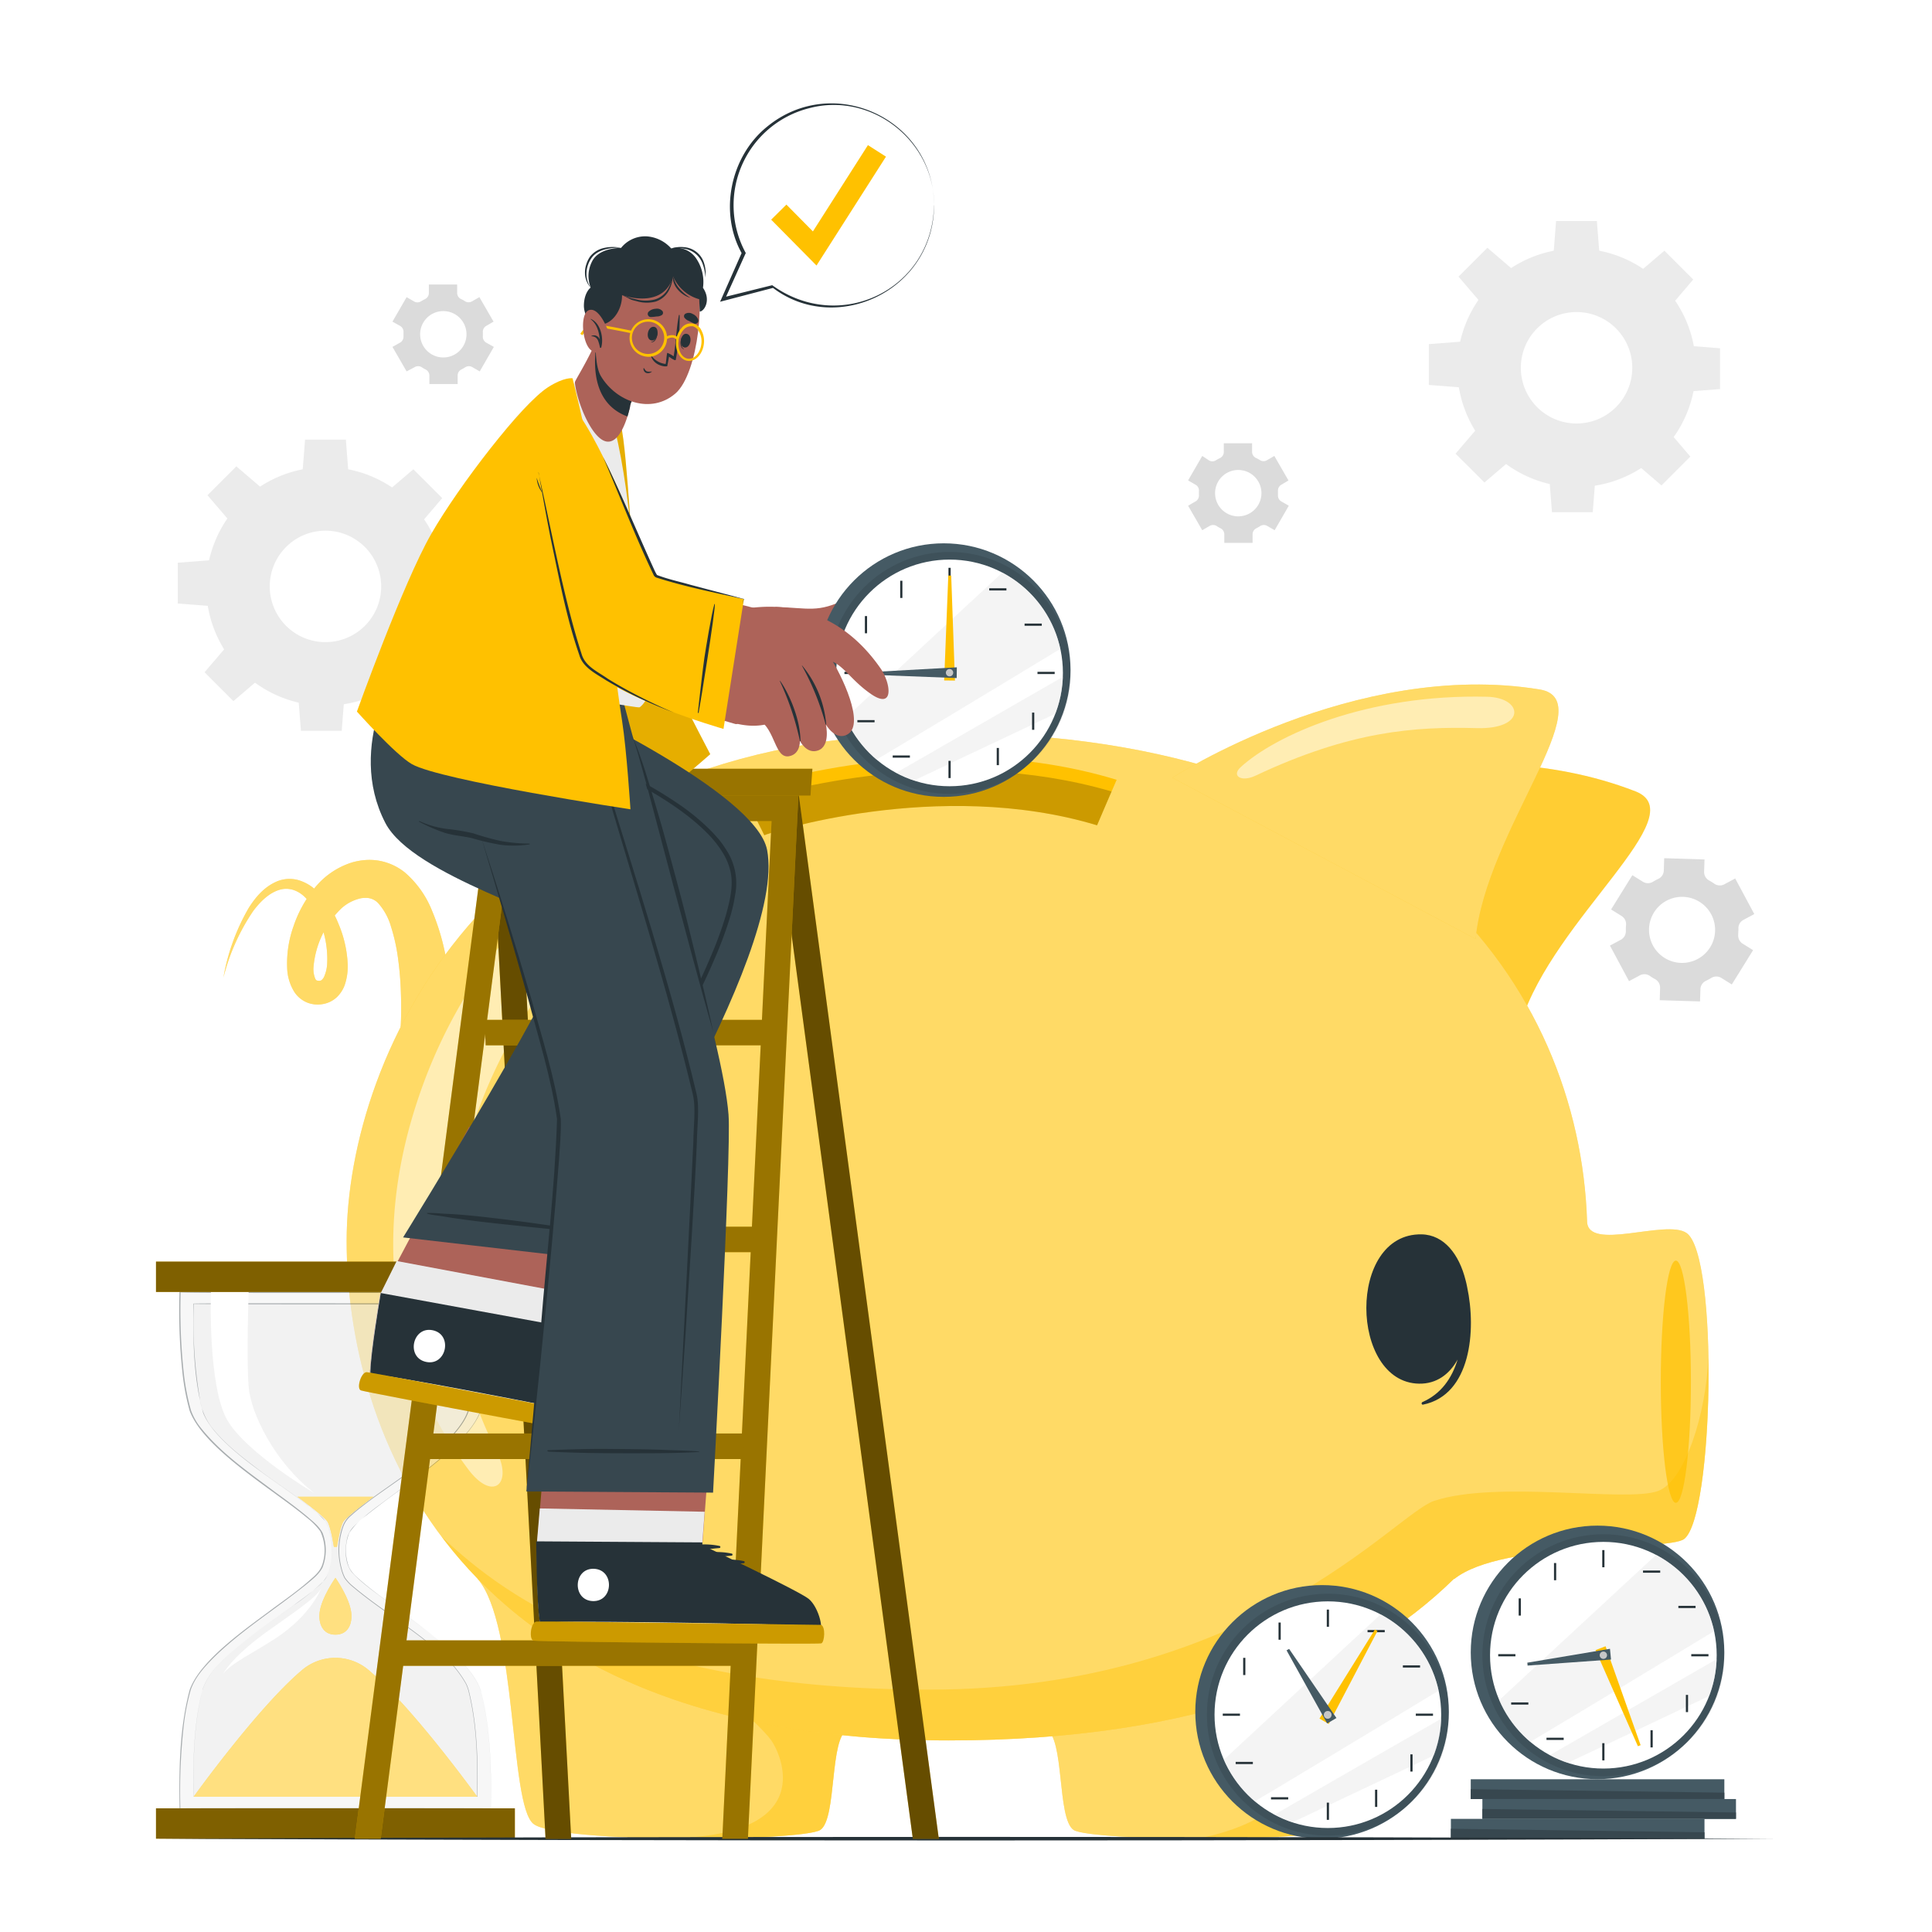 <svg class="animated" id="freepik_stories-save-time" xmlns="http://www.w3.org/2000/svg" viewBox="0 0 500 500" version="1.1" xmlns:xlink="http://www.w3.org/1999/xlink" xmlns:svgjs="http://svgjs.com/svgjs"><style>svg#freepik_stories-save-time:not(.animated) .animable {opacity: 0;}svg#freepik_stories-save-time.animated #freepik--background-complete--inject-2 {animation: 1s 1 forwards cubic-bezier(.36,-0.01,.5,1.38) lightSpeedLeft;animation-delay: 0s;}svg#freepik_stories-save-time.animated #freepik--piggy-bank--inject-2 {animation: 1s 1 forwards cubic-bezier(.36,-0.01,.5,1.38) slideLeft;animation-delay: 0s;}svg#freepik_stories-save-time.animated #freepik--Hourglass--inject-2 {animation: 1s 1 forwards cubic-bezier(.36,-0.01,.5,1.38) lightSpeedLeft;animation-delay: 0s;}svg#freepik_stories-save-time.animated #freepik--Clocks--inject-2 {animation: 1s 1 forwards cubic-bezier(.36,-0.01,.5,1.38) lightSpeedRight;animation-delay: 0s;}svg#freepik_stories-save-time.animated #freepik--Floor--inject-2 {animation: 1s 1 forwards cubic-bezier(.36,-0.01,.5,1.38) fadeIn;animation-delay: 0s;}svg#freepik_stories-save-time.animated #freepik--Character--inject-2 {animation: 1s 1 forwards cubic-bezier(.36,-0.01,.5,1.38) fadeIn;animation-delay: 0s;}svg#freepik_stories-save-time.animated #freepik--speech-bubble--inject-2 {animation: 1s 1 forwards cubic-bezier(.36,-0.01,.5,1.38) zoomIn;animation-delay: 0s;}            @keyframes lightSpeedLeft {              from {                transform: translate3d(-50%, 0, 0) skewX(20deg);                opacity: 0;              }              60% {                transform: skewX(-10deg);                opacity: 1;              }              80% {                transform: skewX(2deg);              }              to {                opacity: 1;                transform: translate3d(0, 0, 0);              }            }                    @keyframes slideLeft {                0% {                    opacity: 0;                    transform: translateX(-30px);                }                100% {                    opacity: 1;                    transform: translateX(0);                }            }                    @keyframes lightSpeedRight {              from {                transform: translate3d(50%, 0, 0) skewX(-20deg);                opacity: 0;              }              60% {                transform: skewX(10deg);                opacity: 1;              }              80% {                transform: skewX(-2deg);              }              to {                opacity: 1;                transform: translate3d(0, 0, 0);              }            }                    @keyframes fadeIn {                0% {                    opacity: 0;                }                100% {                    opacity: 1;                }            }                    @keyframes zoomIn {                0% {                    opacity: 0;                    transform: scale(0.5);                }                100% {                    opacity: 1;                    transform: scale(1);                }            }        </style><g id="freepik--background-complete--inject-2" class="animable" style="transform-origin: 250.01px 158.185px;"><path d="M448.19,254.78l5.51-8.88L451,244.22a2.49,2.49,0,0,1-1.15-2.34c0-.51.06-1,.05-1.56a2.45,2.45,0,0,1,1.29-2.25l2.82-1.51-4.94-9.21-2.82,1.51a2.47,2.47,0,0,1-2.59-.16,14.06,14.06,0,0,0-1.33-.83,2.49,2.49,0,0,1-1.31-2.25l.11-3.19-10.44-.33-.1,3.21a2.48,2.48,0,0,1-1.45,2.16c-.24.11-.46.22-.69.35s-.45.24-.67.38a2.49,2.49,0,0,1-2.59,0l-2.74-1.7-5.5,8.87,2.72,1.69a2.49,2.49,0,0,1,1.15,2.34,13.55,13.55,0,0,0-.05,1.56,2.49,2.49,0,0,1-1.3,2.25l-2.82,1.51,4.94,9.2,2.82-1.51a2.47,2.47,0,0,1,2.59.17,15.19,15.19,0,0,0,1.32.82,2.47,2.47,0,0,1,1.31,2.25l-.09,3.2,10.43.32.1-3.2a2.48,2.48,0,0,1,1.46-2.15l.69-.35.67-.38a2.46,2.46,0,0,1,2.6,0Zm-8.84-6.59a8.55,8.55,0,1,1,3.5-11.58A8.54,8.54,0,0,1,439.35,248.19Z" style="fill: rgb(219, 219, 219); transform-origin: 435.33px 240.635px;" id="elll7pgv87ce9" class="animable"></path><path d="M127.73,83.24l-3.66-6.34L122.13,78a1.73,1.73,0,0,1-1.82-.06c-.31-.2-.62-.38-1-.55a1.73,1.73,0,0,1-1-1.55V73.62h-7.32v2.24a1.75,1.75,0,0,1-1,1.55c-.33.17-.64.35-1,.55a1.73,1.73,0,0,1-1.82.06l-1.94-1.12-3.66,6.34,2,1.12a1.74,1.74,0,0,1,.85,1.61c0,.18,0,.36,0,.54s0,.36,0,.54a1.73,1.73,0,0,1-.85,1.6l-2,1.13,3.66,6.34L107.35,95a1.75,1.75,0,0,1,1.83.06,9.64,9.64,0,0,0,.94.55,1.75,1.75,0,0,1,1,1.54v2.24h7.32V97.15a1.73,1.73,0,0,1,1-1.54c.32-.17.64-.35.94-.55a1.75,1.75,0,0,1,1.83-.06l1.94,1.12,3.66-6.34-2-1.12a1.74,1.74,0,0,1-.85-1.61c0-.18,0-.36,0-.54s0-.36,0-.54a1.74,1.74,0,0,1,.85-1.61Zm-7,3.27a6,6,0,1,1-6-6A6,6,0,0,1,120.73,86.51Z" style="fill: rgb(219, 219, 219); transform-origin: 114.69px 86.505px;" id="el5e90ejvmx4r" class="animable"></path><path d="M333.46,124.35,329.8,118l-1.94,1.12a1.73,1.73,0,0,1-1.82-.06,9,9,0,0,0-1-.55,1.73,1.73,0,0,1-1-1.55v-2.24h-7.32V117a1.75,1.75,0,0,1-1,1.55,9,9,0,0,0-1,.55,1.73,1.73,0,0,1-1.82.06L311.14,118l-3.66,6.33,1.95,1.13a1.71,1.71,0,0,1,.85,1.61c0,.18,0,.36,0,.54s0,.36,0,.54a1.73,1.73,0,0,1-.85,1.6l-1.95,1.13,3.66,6.34,1.94-1.12a1.75,1.75,0,0,1,1.83.06,9.64,9.64,0,0,0,.94.55,1.75,1.75,0,0,1,1,1.54v2.24h7.32v-2.24a1.73,1.73,0,0,1,1-1.54c.32-.17.64-.35.94-.55a1.75,1.75,0,0,1,1.83-.06l1.94,1.12,3.66-6.34-1.95-1.12a1.74,1.74,0,0,1-.85-1.61c0-.18,0-.36,0-.54s0-.36,0-.54a1.73,1.73,0,0,1,.85-1.61Zm-7,3.28a6,6,0,1,1-6-6A6,6,0,0,1,326.46,127.63Z" style="fill: rgb(219, 219, 219); transform-origin: 320.51px 127.605px;" id="elzcxbiwi1bx" class="animable"></path><path d="M84.23,120.89a30.87,30.87,0,1,0,30.87,30.87A30.86,30.86,0,0,0,84.23,120.89Zm0,45.29a14.42,14.42,0,1,1,14.42-14.42A14.41,14.41,0,0,1,84.23,166.18Z" style="fill: rgb(235, 235, 235); transform-origin: 84.23px 151.76px;" id="elsxon9u351dj" class="animable"></path><polygon points="90.16 122.17 78.29 122.17 78.95 113.77 89.51 113.77 90.16 122.17" style="fill: rgb(235, 235, 235); transform-origin: 84.225px 117.97px;" id="el57mpoib4fo5" class="animable"></polygon><polygon points="67.57 126.17 59.17 134.56 53.69 128.16 61.16 120.69 67.57 126.17" style="fill: rgb(235, 235, 235); transform-origin: 60.63px 127.625px;" id="el3nt9nx9btg4" class="animable"></polygon><polygon points="54.42 144.98 54.42 156.85 46.01 156.19 46.01 145.63 54.42 144.98" style="fill: rgb(235, 235, 235); transform-origin: 50.215px 150.915px;" id="el4il3oinfy5t" class="animable"></polygon><polygon points="58.42 167.57 66.81 175.97 60.4 181.45 52.94 173.98 58.42 167.57" style="fill: rgb(235, 235, 235); transform-origin: 59.875px 174.51px;" id="eluu2e6wiuvy9" class="animable"></polygon><polygon points="77.22 180.72 89.09 180.72 88.44 189.13 77.88 189.13 77.22 180.72" style="fill: rgb(235, 235, 235); transform-origin: 83.155px 184.925px;" id="el1obnd4p97xz" class="animable"></polygon><polygon points="99.82 176.72 108.21 168.33 113.69 174.74 106.22 182.2 99.82 176.72" style="fill: rgb(235, 235, 235); transform-origin: 106.755px 175.265px;" id="elj2svdw7js3" class="animable"></polygon><polygon points="112.97 157.92 112.97 146.04 121.37 146.7 121.37 157.26 112.97 157.92" style="fill: rgb(235, 235, 235); transform-origin: 117.17px 151.98px;" id="elhpx597witu5" class="animable"></polygon><polygon points="108.97 135.32 100.57 126.92 106.98 121.45 114.45 128.91 108.97 135.32" style="fill: rgb(235, 235, 235); transform-origin: 107.51px 128.385px;" id="elvchndkhtc9n" class="animable"></polygon><path d="M408,64.32a30.87,30.87,0,1,0,30.88,30.87A30.87,30.87,0,0,0,408,64.32Zm0,45.28a14.42,14.42,0,1,1,14.43-14.41A14.42,14.42,0,0,1,408,109.6Z" style="fill: rgb(235, 235, 235); transform-origin: 408.01px 95.19px;" id="elrd6kjnuaskm" class="animable"></path><polygon points="413.93 65.6 402.06 65.6 402.71 57.2 413.27 57.2 413.93 65.6" style="fill: rgb(235, 235, 235); transform-origin: 407.995px 61.4px;" id="elj4151bxrlta" class="animable"></polygon><polygon points="391.33 69.6 382.94 77.99 377.46 71.59 384.93 64.12 391.33 69.6" style="fill: rgb(235, 235, 235); transform-origin: 384.395px 71.055px;" id="elrp9tn5pikk" class="animable"></polygon><polygon points="378.18 88.41 378.18 100.28 369.78 99.62 369.78 89.06 378.18 88.41" style="fill: rgb(235, 235, 235); transform-origin: 373.98px 94.345px;" id="eldm468smvw6e" class="animable"></polygon><polygon points="382.18 111 390.58 119.4 384.17 124.87 376.7 117.41 382.18 111" style="fill: rgb(235, 235, 235); transform-origin: 383.64px 117.935px;" id="elq438z9scsqc" class="animable"></polygon><polygon points="400.99 124.15 412.86 124.15 412.2 132.56 401.65 132.56 400.99 124.15" style="fill: rgb(235, 235, 235); transform-origin: 406.925px 128.355px;" id="elsze2rtbrkti" class="animable"></polygon><polygon points="423.59 120.15 431.98 111.76 437.46 118.16 429.99 125.63 423.59 120.15" style="fill: rgb(235, 235, 235); transform-origin: 430.525px 118.695px;" id="elmdfzx7ugo8n" class="animable"></polygon><polygon points="436.74 101.34 436.74 89.47 445.14 90.13 445.14 100.69 436.74 101.34" style="fill: rgb(235, 235, 235); transform-origin: 440.94px 95.405px;" id="eln4ecqdfauwh" class="animable"></polygon><polygon points="432.74 78.75 424.34 70.35 430.75 64.88 438.21 72.34 432.74 78.75" style="fill: rgb(235, 235, 235); transform-origin: 431.275px 71.815px;" id="elv0cxzuf8ka" class="animable"></polygon></g><g id="freepik--piggy-bank--inject-2" class="animable" style="transform-origin: 250.001px 326.503px;"><path d="M325.53,207.42s52.5-20.21,97.72-2.62c15.57,6.06-21.15,32.84-29.6,59.72Z" style="fill: rgb(255, 193, 0); transform-origin: 376.292px 231.064px;" id="els4sdcxn691j" class="animable"></path><g id="eljvfivwq48ld"><path d="M325.53,207.42s52.5-20.21,97.72-2.62c15.57,6.06-21.15,32.84-29.6,59.72Z" style="fill: rgb(255, 255, 255); opacity: 0.2; transform-origin: 376.292px 231.064px;" class="animable"></path></g><path d="M117.46,266.13c-.09-3.62-.37-6.83-.77-10.23A98.75,98.75,0,0,0,115,245.82a58.79,58.79,0,0,0-3.21-10.17,25.5,25.5,0,0,0-7.05-9.89,14.82,14.82,0,0,0-6.6-3,14.57,14.57,0,0,0-3.59-.18,16.62,16.62,0,0,0-3.31.58,20.13,20.13,0,0,0-10,6.89,31.47,31.47,0,0,0-5.27,9.65,28.65,28.65,0,0,0-1.65,10.86,12.42,12.42,0,0,0,1.91,6.24,7.24,7.24,0,0,0,3.27,2.66,7.4,7.4,0,0,0,4,.4,7,7,0,0,0,3.68-1.8,8.31,8.31,0,0,0,2-3.05,14.91,14.91,0,0,0,.79-5.75,30.07,30.07,0,0,0-2.34-10.1,24.78,24.78,0,0,0-5.67-8.6,11.54,11.54,0,0,0-4.69-2.77,8.53,8.53,0,0,0-5.52.29c-3.38,1.41-5.61,4.12-7.36,6.86A54.43,54.43,0,0,0,57.82,253a54.21,54.21,0,0,1,7.72-17.25c1.84-2.45,4.16-4.72,6.86-5.49s5.27.4,7.12,2.56a21.19,21.19,0,0,1,4,7.73,25.32,25.32,0,0,1,1.16,8.63,9.57,9.57,0,0,1-.81,3.62,2.5,2.5,0,0,1-.7.89,1.12,1.12,0,0,1-.61.14c-.3,0-.66-.08-.71-.17a1.11,1.11,0,0,1-.29-.44,6.63,6.63,0,0,1-.43-2.91,23.94,23.94,0,0,1,6.52-14.52,11,11,0,0,1,5.8-3.33,8.72,8.72,0,0,1,1.43-.09,4.34,4.34,0,0,1,3,1.37,15.48,15.48,0,0,1,3.29,6,47.52,47.52,0,0,1,1.84,8.28,83.68,83.68,0,0,1,.74,8.89c.11,3,.1,6.13-.06,8.9Z" style="fill: rgb(255, 193, 0); transform-origin: 87.64px 244.335px;" id="el8k2bsv4v2el" class="animable"></path><g id="elg9se0k6ezd6"><path d="M117.46,266.13c-.09-3.62-.37-6.83-.77-10.23A98.75,98.75,0,0,0,115,245.82a58.79,58.79,0,0,0-3.21-10.17,25.5,25.5,0,0,0-7.05-9.89,14.82,14.82,0,0,0-6.6-3,14.57,14.57,0,0,0-3.59-.18,16.62,16.62,0,0,0-3.31.58,20.13,20.13,0,0,0-10,6.89,31.47,31.47,0,0,0-5.27,9.65,28.65,28.65,0,0,0-1.65,10.86,12.42,12.42,0,0,0,1.91,6.24,7.24,7.24,0,0,0,3.27,2.66,7.4,7.4,0,0,0,4,.4,7,7,0,0,0,3.68-1.8,8.31,8.31,0,0,0,2-3.05,14.91,14.91,0,0,0,.79-5.75,30.07,30.07,0,0,0-2.34-10.1,24.78,24.78,0,0,0-5.67-8.6,11.54,11.54,0,0,0-4.69-2.77,8.53,8.53,0,0,0-5.52.29c-3.38,1.41-5.61,4.12-7.36,6.86A54.43,54.43,0,0,0,57.82,253a54.21,54.21,0,0,1,7.72-17.25c1.84-2.45,4.16-4.72,6.86-5.49s5.27.4,7.12,2.56a21.19,21.19,0,0,1,4,7.73,25.32,25.32,0,0,1,1.16,8.63,9.57,9.57,0,0,1-.81,3.62,2.5,2.5,0,0,1-.7.89,1.12,1.12,0,0,1-.61.14c-.3,0-.66-.08-.71-.17a1.11,1.11,0,0,1-.29-.44,6.63,6.63,0,0,1-.43-2.91,23.94,23.94,0,0,1,6.52-14.52,11,11,0,0,1,5.8-3.33,8.72,8.72,0,0,1,1.43-.09,4.34,4.34,0,0,1,3,1.37,15.48,15.48,0,0,1,3.29,6,47.52,47.52,0,0,1,1.84,8.28,83.68,83.68,0,0,1,.74,8.89c.11,3,.1,6.13-.06,8.9Z" style="fill: rgb(255, 255, 255); opacity: 0.4; transform-origin: 87.64px 244.335px;" class="animable"></path></g><path d="M123.61,408.58c10.28,12,8.19,58.28,14.41,63.41s70,4.59,74.31,1.58,2.27-23.89,7.09-26C221.31,446.72,123.61,408.58,123.61,408.58Z" style="fill: rgb(255, 193, 0); transform-origin: 171.529px 442.213px;" id="elcrckv01nxte" class="animable"></path><g id="eldvwll2inicj"><path d="M123.61,408.58c10.28,12,8.19,58.28,14.41,63.41s70,4.59,74.31,1.58,2.27-23.89,7.09-26C221.31,446.72,123.61,408.58,123.61,408.58Z" style="fill: rgb(255, 255, 255); opacity: 0.4; transform-origin: 171.529px 442.213px;" class="animable"></path></g><g id="elpua44p0eyl"><path d="M219.42,447.55c-4.83,2.13-2.79,23-7.09,26-2.33,1.63-22.14,2.54-40.8,2.21,41.45,0,30.27-22.31,28.07-25.36-3.65-5.08-22.1-20.56-22.1-20.56C199.77,438.76,220.3,447.16,219.42,447.55Z" style="fill: rgb(255, 193, 0); opacity: 0.4; transform-origin: 195.489px 452.834px;" class="animable"></path></g><path d="M366.54,408.58c-10.28,12-8.19,58.28-14.41,63.41s-70,4.59-74.31,1.58-2.27-23.89-7.09-26C268.84,446.72,366.54,408.58,366.54,408.58Z" style="fill: rgb(255, 193, 0); transform-origin: 318.621px 442.213px;" id="elkp25bvfi4kp" class="animable"></path><g id="eldvfn3buocxc"><path d="M366.54,408.58c-10.28,12-8.19,58.28-14.41,63.41s-70,4.59-74.31,1.58-2.27-23.89-7.09-26C268.84,446.72,366.54,408.58,366.54,408.58Z" style="fill: rgb(255, 255, 255); opacity: 0.4; transform-origin: 318.621px 442.213px;" class="animable"></path></g><g id="elz9jr56xy7ai"><path d="M366.54,408.58c-10.28,12-8.19,58.28-14.41,63.41-3.37,2.79-23.73,3.91-42.32,3.86,22.74-4.31,28.94-16.3,28.94-25.43s-11-22-29.77-19.09C335.68,420.63,366.54,408.58,366.54,408.58Z" style="fill: rgb(255, 193, 0); opacity: 0.4; transform-origin: 337.76px 442.216px;" class="animable"></path></g><path d="M435.86,398.28c-4.27,3.27-46.94.17-59.57,10.42l.07-.18c-25.19,24.77-66.44,41.9-130.82,41.9-129.18,0-155.83-81.37-155.83-129.26,0-48.52,37.53-131.45,155.83-131.45,116.85,0,163.19,65.92,165.19,126.27,0,8.13,20.47-.58,25.76,3.13C444.82,324.94,443.49,392.44,435.86,398.28Z" style="fill: rgb(255, 193, 0); transform-origin: 265.946px 320.065px;" id="el6r07xuw34i" class="animable"></path><g id="elij20wu433i"><path d="M435.86,398.28c-4.27,3.27-46.94.17-59.57,10.42l.07-.18c-25.19,24.77-66.44,41.9-130.82,41.9-129.18,0-155.83-81.37-155.83-129.26,0-48.52,37.53-131.45,155.83-131.45,116.85,0,163.19,65.92,165.19,126.27,0,8.13,20.47-.58,25.76,3.13C444.82,324.94,443.49,392.44,435.86,398.28Z" style="fill: rgb(255, 255, 255); opacity: 0.4; transform-origin: 265.946px 320.065px;" class="animable"></path></g><g id="elcgohmru62kj"><path d="M435.86,398.28c-4.27,3.27-46.94.17-59.57,10.42l.07-.18c-25.19,24.77-66.44,41.9-130.82,41.9-69.5,0-109.33-23.56-131.28-52.78l0,0c17.44,16.64,50.58,39.63,126.16,39.63,83,0,120.64-45.52,130.71-48.84,16.42-5.42,49.51.42,57.91-2.54,7-2.48,12.53-20.06,13.07-34.59C442.49,371.82,440.19,395,435.86,398.28Z" style="fill: rgb(255, 193, 0); opacity: 0.4; transform-origin: 278.205px 400.86px;" class="animable"></path></g><path d="M303.4,201.28s47.16-30.67,95.05-22.85c16.49,2.7-13.87,36.52-16.56,64.57Z" style="fill: rgb(255, 193, 0); transform-origin: 353.365px 210.077px;" id="elfg3d77s0ogc" class="animable"></path><g id="el79ycieaymb6"><g style="opacity: 0.4; transform-origin: 353.365px 210.077px;" class="animable"><path d="M303.4,201.28s47.16-30.67,95.05-22.85c16.49,2.7-13.87,36.52-16.56,64.57Z" style="fill: rgb(255, 255, 255); transform-origin: 353.365px 210.077px;" id="elvcerxh996oc" class="animable"></path></g></g><path d="M367.23,358.09c4.55.09,7.89-2.44,10-6.24-1.5,4.9-4.29,8.89-9.1,11-.33.15-.27.73.14.67,12.41-2.5,13.83-19.22,11.43-30.42-.12-.62-.25-1.24-.42-1.84-1.64-6.53-5.49-11.7-11.37-11.81C348.6,319.09,349.31,357.77,367.23,358.09Z" style="fill: rgb(38, 50, 56); transform-origin: 367.14px 341.486px;" id="elrdmfjtqmg98" class="animable"></path><g id="el56mo1noflwt"><path d="M437.61,357.59c0,17.31-1.75,31.34-3.9,31.34s-3.9-14-3.9-31.34,1.74-31.35,3.9-31.35S437.61,340.28,437.61,357.59Z" style="fill: rgb(255, 193, 0); opacity: 0.7; transform-origin: 433.71px 357.585px;" class="animable"></path></g><path d="M197.8,216.17c0-.26,44.87-15.06,86.12-2.58q2.49-5.9,5.07-11.78c-46.78-14.26-95.58,2-97,2.84q3,5.74,5.86,11.52c-1-1.92-1.93-3.85-2.91-5.77C195.88,212.32,196.84,214.25,197.8,216.17Z" style="fill: rgb(255, 193, 0); transform-origin: 240.49px 206.073px;" id="elbru13bokqfn" class="animable"></path><g id="el5hmzmqlqzqp"><path d="M287.68,204.83q-1.9,4.38-3.76,8.76c-40.86-12.36-85.27,2-86.11,2.58h0l-.82-1.65-.33-.66-1.29-2.54c-.64-1.27-1.28-2.54-1.94-3.81C202,204.63,245.45,192.48,287.68,204.83Z" style="opacity: 0.2; transform-origin: 240.555px 207.781px;" class="animable"></path></g><g id="elyo93iahtmea"><g style="opacity: 0.5; transform-origin: 131.632px 303.94px;" class="animable"><path d="M128.56,375.71C96,310.72,140.14,256.33,142.11,254a7.85,7.85,0,0,0-11.93-10.2,132.51,132.51,0,0,0-22.28,41.47c-10.92,33.2-7.72,67.09,13.29,95C127.52,388.69,132.75,384.06,128.56,375.71Z" style="fill: rgb(255, 255, 255); transform-origin: 122.823px 312.957px;" id="eldr0kbdv05nq" class="animable"></path><path d="M144.71,229.55a8.53,8.53,0,1,0,10.38-6.13A8.52,8.52,0,0,0,144.71,229.55Z" style="fill: rgb(255, 255, 255); transform-origin: 152.969px 231.681px;" id="elu8fpne3zdv" class="animable"></path></g></g><g id="eln3w5m7s7usj"><path d="M321.08,198.54c8.87-8.14,32.47-19,63.85-18.22,9.34.25,10.12,8.47-2.71,8.12-16-.43-32.69.69-57.35,12.33C321.25,202.47,318.61,200.81,321.08,198.54Z" style="fill: rgb(255, 255, 255); opacity: 0.5; transform-origin: 356.01px 190.874px;" class="animable"></path></g></g><g id="freepik--Hourglass--inject-2" class="animable" style="transform-origin: 86.81px 401.175px;"><g id="elvaog171tdaq"><g style="opacity: 0.4; transform-origin: 86.767px 401.16px;" class="animable"><path d="M124.5,437.76C127.71,449.29,127,468,127,468H46.6s-.7-18.7,2.5-30.23,32.09-26.67,34.23-32.25a12.33,12.33,0,0,0,0-8.67c-2.15-5.58-31-20.72-34.23-32.25s-2.51-30.23-2.51-30.23H127s.7,18.7-2.51,30.23-32.08,26.67-34.23,32.25a12.33,12.33,0,0,0,0,8.67C92.42,411.09,121.31,426.23,124.5,437.76Z" style="fill: rgb(235, 235, 235); transform-origin: 86.794px 401.185px;" id="eldzasi9x1s3v" class="animable"></path><path d="M124.5,437.76C127,447.6,127.19,457.88,127,468c-.06.06-80.42.05-80.52.07-.16-10.27-.05-20.82,2.63-30.8,2.89-7.94,15.19-16.19,22-21.34,2.76-2,5.55-4,8.19-6.23,1.55-1.39,3.43-2.71,4.1-4.76a11.61,11.61,0,0,0-.51-8.65,18.88,18.88,0,0,0-3.59-3.61c-8.34-7-26.57-17.67-30.21-27.56A60.7,60.7,0,0,1,47.19,355a154,154,0,0,1-.74-20.6v-.15c.24.09,80.6-.11,80.66.15.17,9.78,0,19.7-2.27,29.26-1.88,9.31-19.17,20.05-26.71,25.95-1.12.84-2.23,1.69-3.32,2.57a18.54,18.54,0,0,0-4.38,4.46,12.16,12.16,0,0,0-.36,8.2c.57,2.06,2.41,3.4,3.94,4.77,2.14,1.8,4.4,3.46,6.65,5.12,7.11,5.46,21.2,14.59,23.84,23.07Zm0,0c-2.64-8.46-16.77-17.6-23.87-23-3.32-2.54-6.91-4.87-9.68-8-1.63-2.24-1.73-5.48-1.22-8.11a6.59,6.59,0,0,1,1.9-3.69,56.31,56.31,0,0,1,6.44-5.4c4.48-3.36,9.06-6.59,13.43-10.09,2.18-1.75,4.33-3.56,6.33-5.51,2.47-2.44,4.92-5.06,6.27-8.3,1.53-4.65,2-9.59,2.44-14.44.54-5.7.35-11.62.47-16.69.08,0-81.08.24-80.26-.09a153.32,153.32,0,0,0,.77,20.55A61.17,61.17,0,0,0,49.42,365a15.87,15.87,0,0,0,2.48,4.43c5.34,6.73,12.56,11.65,19.38,16.77,2.76,2,5.55,4.05,8.2,6.25,1.45,1.27,3.08,2.49,4,4.26a12.42,12.42,0,0,1,0,8.92c-.88,1.77-2.51,3-4,4.26-8,6.48-16.86,11.91-24.22,19.15-2.37,2.42-4.76,5-5.9,8.29a60.45,60.45,0,0,0-1.9,10.09A151.75,151.75,0,0,0,46.68,468c-.55-.08,80.58-.07,80.31,0,.17-10.1,0-20.39-2.49-30.23Z" style="fill: rgb(38, 50, 56); transform-origin: 86.767px 401.16px;" id="el8xa6j363pi6" class="animable"></path></g></g><g id="elx1zi6gwzc8"><g style="opacity: 0.4; transform-origin: 86.851px 401.14px;" class="animable"><path d="M52.4,437.32c-2.93,10.53-2.29,27.62-2.29,27.62h73.4s.64-17.09-2.29-27.62S90.92,412.94,89,407.84a18.19,18.19,0,0,1,0-13.33c2-5.11,29.34-18.94,32.27-29.48s2.29-27.62,2.29-27.62H50.11s-.65,17.08,2.28,27.62,30.3,24.37,32.27,29.48A20,20,0,0,1,86,401.17a19.68,19.68,0,0,1-1.33,6.67C82.7,412.94,55.32,426.78,52.4,437.32Z" style="fill: rgb(235, 235, 235); transform-origin: 86.834px 401.175px;" id="ellyniz6hflpm" class="animable"></path><path d="M52.4,437.32c-2.27,9-2.43,18.39-2.28,27.62-.1,0,73.62-.1,73.34,0,.14-9,0-18.14-2.13-26.93a10.3,10.3,0,0,0-.81-2.3,27.69,27.69,0,0,0-6.25-7.52c-7.29-6.66-16-11.52-23.49-17.94a10.82,10.82,0,0,1-1.64-1.86,11,11,0,0,1-.85-2.33,18.23,18.23,0,0,1,.35-11,6.77,6.77,0,0,1,2.13-3A47.81,47.81,0,0,1,94.6,389c7.33-5.73,23.87-15.42,26.52-24.05,2.26-9,2.43-18.32,2.29-27.51.71.14-73.76.15-73.24,0a119.26,119.26,0,0,0,1.5,24.25,16,16,0,0,0,2.93,7.45c3.3,4.3,7.65,7.66,11.94,10.92,5.37,4.11,11.19,7.65,16.27,12.12A6.9,6.9,0,0,1,85,395.49a17.05,17.05,0,0,1,.79,8,19.67,19.67,0,0,1-1.18,4.41,4.9,4.9,0,0,1-.85,1.26,54.22,54.22,0,0,1-7.88,6.37c-4.4,3.15-8.87,6.22-13.09,9.62a60.72,60.72,0,0,0-6,5.43,17.71,17.71,0,0,0-4.41,6.73Zm0,0a17.72,17.72,0,0,1,4.4-6.74,60.82,60.82,0,0,1,6-5.44c4.22-3.4,8.68-6.47,13.08-9.62,2.19-1.59,4.4-3.16,6.43-4.95a9.39,9.39,0,0,0,2.28-2.67A17.47,17.47,0,0,0,85,395.51a5.7,5.7,0,0,0-.84-1.82,24.94,24.94,0,0,0-4.5-4.08c-7.58-6-23.71-15.31-27.1-24-2.55-9.14-2.61-18.8-2.5-28.23,0-.18,73.41,0,73.57-.1v.1c.15,9.21,0,18.59-2.26,27.58-2.67,8.71-19.27,18.4-26.64,24.14-1.31,1-2.61,2-3.81,3.11a6.7,6.7,0,0,0-2.09,2.93A18.21,18.21,0,0,0,88.45,406a11.32,11.32,0,0,0,.84,2.28,11.17,11.17,0,0,0,1.61,1.83c7.47,6.42,16.18,11.28,23.46,18a27.64,27.64,0,0,1,6.28,7.56,10.06,10.06,0,0,1,.81,2.33c2.11,8.82,2.27,18,2.11,27,0,0-73.46-.05-73.47-.05-.14-9.23,0-18.63,2.31-27.62Z" style="fill: rgb(38, 50, 56); transform-origin: 86.851px 401.14px;" id="el2ij6tc7xfhb" class="animable"></path></g></g><path d="M54.59,334.36h9.76s-.6,16.76,0,24.57c.51,6.59,6.52,19.38,17,27.48,0,0-17.12-10.06-22.37-18.62S54.59,334.36,54.59,334.36Z" style="fill: rgb(255, 255, 255); transform-origin: 67.944px 360.385px;" id="el7na94z7lxf5" class="animable"></path><path d="M123.51,465H50.11S66.57,442.07,78,432.36a13.31,13.31,0,0,1,17.57,0C107,442.07,123.51,465,123.51,465Z" style="fill: rgb(255, 193, 0); transform-origin: 86.81px 447.024px;" id="elaqgis5sfrp" class="animable"></path><path d="M96.65,387.36s-6.91,5-7.81,6.48-1.63,6.48-1.63,6.48H86.4s-.72-4.95-1.63-6.48-7.8-6.48-7.8-6.48Z" style="fill: rgb(255, 193, 0); transform-origin: 86.81px 393.84px;" id="el5im1znm4w9x" class="animable"></path><path d="M86.81,423.05c-3.39,0-4.44-3-4.09-5.78.47-3.79,4.09-8.94,4.09-8.94s3.62,5.15,4.08,8.94C91.24,420.09,90.19,423.05,86.81,423.05Z" style="fill: rgb(255, 193, 0); transform-origin: 86.805px 415.69px;" id="elarn9v5884aq" class="animable"></path><g id="elzdcbskajipq"><g style="opacity: 0.5; transform-origin: 86.81px 426.18px;" class="animable"><path d="M123.51,465H50.11S66.57,442.07,78,432.36a13.31,13.31,0,0,1,17.57,0C107,442.07,123.51,465,123.51,465Z" style="fill: rgb(255, 255, 255); transform-origin: 86.81px 447.024px;" id="eldo57ck9ku9" class="animable"></path><path d="M96.65,387.36s-6.91,5-7.81,6.48-1.63,6.48-1.63,6.48H86.4s-.72-4.95-1.63-6.48-7.8-6.48-7.8-6.48Z" style="fill: rgb(255, 255, 255); transform-origin: 86.81px 393.84px;" id="el7j0da382r6k" class="animable"></path><path d="M86.81,423.05c-3.39,0-4.44-3-4.09-5.78.47-3.79,4.09-8.94,4.09-8.94s3.62,5.15,4.08,8.94C91.24,420.09,90.19,423.05,86.81,423.05Z" style="fill: rgb(255, 255, 255); transform-origin: 86.805px 415.69px;" id="el9vnha57bpir" class="animable"></path></g></g><path d="M57.75,433.18s2-4.13,11.11-10.74c5.57-4.05,13.07-8.85,14.26-11.41,0,0-2.48,6.83-11.71,12.91C65.89,427.58,59.85,430.4,57.75,433.18Z" style="fill: rgb(255, 255, 255); transform-origin: 70.435px 422.105px;" id="elkm8gpzyzezn" class="animable"></path><rect x="40.37" y="326.5" width="92.88" height="7.86" style="fill: rgb(255, 193, 0); transform-origin: 86.81px 330.43px;" id="el4f26gncnplf" class="animable"></rect><g id="elzmm0puf5pfm"><rect x="40.37" y="326.5" width="92.88" height="7.86" style="opacity: 0.5; transform-origin: 86.81px 330.43px;" class="animable"></rect></g><rect x="40.37" y="467.99" width="92.88" height="7.86" style="fill: rgb(255, 193, 0); transform-origin: 86.81px 471.92px;" id="elfadw0xlv06q" class="animable"></rect><g id="el2p0gwpx3xri"><rect x="40.37" y="467.99" width="92.88" height="7.86" style="opacity: 0.5; transform-origin: 86.81px 471.92px;" class="animable"></rect></g></g><g id="freepik--Clocks--inject-2" class="animable" style="transform-origin: 375.891px 437.239px;"><g id="elndzjbrd24p9"><circle cx="342.15" cy="443.03" r="32.81" style="fill: rgb(69, 90, 100); transform-origin: 342.15px 443.03px; transform: rotate(-67.02deg);" class="animable"></circle></g><g id="elp8vyyb0b1jq"><circle cx="343.65" cy="443.76" r="31.31" style="opacity: 0.1; transform-origin: 343.65px 443.76px;" class="animable"></circle></g><g id="elb4lety1wxio"><circle cx="343.65" cy="443.76" r="29.33" style="fill: rgb(255, 255, 255); transform-origin: 343.65px 443.76px; transform: rotate(-80.15deg);" class="animable"></circle></g><g id="eld1002q5wx7a"><path d="M372.32,437.54C359,445.63,337,458.91,324.74,466.19a29.32,29.32,0,0,1-8-10.78L357.3,417.8A29.35,29.35,0,0,1,372.32,437.54Z" style="fill: rgb(235, 235, 235); opacity: 0.5; transform-origin: 344.53px 441.995px;" class="animable"></path></g><g id="elmyrq1uq2o6f"><path d="M373,444.79a29,29,0,0,1-1.94,9.53l-36.58,17.3a28.69,28.69,0,0,1-4.62-2C340.87,463.25,361.06,451.63,373,444.79Z" style="fill: rgb(235, 235, 235); opacity: 0.5; transform-origin: 351.43px 458.205px;" class="animable"></path></g><rect x="343.37" y="416.56" width="0.57" height="4.45" style="fill: rgb(38, 50, 56); transform-origin: 343.655px 418.785px;" id="eldpsb3siz0z8" class="animable"></rect><g id="elh0y6ig0g3oj"><rect x="330.88" y="419.91" width="0.57" height="4.45" style="fill: rgb(38, 50, 56); transform-origin: 331.165px 422.135px; transform: rotate(-30deg);" class="animable"></rect></g><g id="elar1l7wtxrz"><rect x="321.73" y="429.05" width="0.57" height="4.45" style="fill: rgb(38, 50, 56); transform-origin: 322.015px 431.275px; transform: rotate(-60deg);" class="animable"></rect></g><rect x="316.45" y="443.48" width="4.45" height="0.57" style="fill: rgb(38, 50, 56); transform-origin: 318.675px 443.765px;" id="el0qrxdjyyngs" class="animable"></rect><g id="elkvf8qzswur"><rect x="319.79" y="455.97" width="4.45" height="0.57" style="fill: rgb(38, 50, 56); transform-origin: 322.015px 456.255px; transform: rotate(-30deg);" class="animable"></rect></g><g id="elm159kp8lpuj"><rect x="328.94" y="465.12" width="4.45" height="0.57" style="fill: rgb(38, 50, 56); transform-origin: 331.165px 465.405px; transform: rotate(-60.04deg);" class="animable"></rect></g><rect x="343.37" y="466.52" width="0.57" height="4.45" style="fill: rgb(38, 50, 56); transform-origin: 343.655px 468.745px;" id="elvs0rtwu05hh" class="animable"></rect><g id="elhb9duc7t1ft"><rect x="355.86" y="463.18" width="0.57" height="4.45" style="fill: rgb(38, 50, 56); transform-origin: 356.145px 465.405px; transform: rotate(-30deg);" class="animable"></rect></g><g id="eltfr14koyex7"><rect x="365" y="454.03" width="0.57" height="4.45" style="fill: rgb(38, 50, 56); transform-origin: 365.285px 456.255px; transform: rotate(-60deg);" class="animable"></rect></g><rect x="366.41" y="443.48" width="4.45" height="0.57" style="fill: rgb(38, 50, 56); transform-origin: 368.635px 443.765px;" id="elptv7fp83ym" class="animable"></rect><g id="elcqgwszxkgvm"><rect x="363.06" y="430.99" width="4.45" height="0.57" style="fill: rgb(38, 50, 56); transform-origin: 365.285px 431.275px; transform: rotate(-29.99deg);" class="animable"></rect></g><g id="eloji1hp2oij"><rect x="353.92" y="421.85" width="4.45" height="0.57" style="fill: rgb(38, 50, 56); transform-origin: 356.145px 422.135px; transform: rotate(-60.03deg);" class="animable"></rect></g><polygon points="356.49 422.09 343.88 446.17 341.48 444.76 355.84 421.71 356.49 422.09" style="fill: rgb(255, 193, 0); transform-origin: 348.985px 433.94px;" id="eli67tza18oyi" class="animable"></polygon><polygon points="333.62 426.73 345.87 444.62 343.47 446.03 332.96 427.11 333.62 426.73" style="fill: rgb(69, 90, 100); transform-origin: 339.415px 436.38px;" id="el2okota5e1fj" class="animable"></polygon><path d="M344.6,443.76a1,1,0,1,1-1-.95A.95.95,0,0,1,344.6,443.76Z" style="fill: rgb(199, 199, 199); transform-origin: 343.601px 443.809px;" id="ellh62kjsb9s" class="animable"></path><g id="elttzxkgeezmi"><circle cx="413.44" cy="427.64" r="32.81" style="fill: rgb(69, 90, 100); transform-origin: 413.44px 427.64px; transform: rotate(-77.33deg);" class="animable"></circle></g><g id="el30o649bi4a9"><circle cx="414.95" cy="428.37" r="31.31" style="opacity: 0.1; transform-origin: 414.95px 428.37px;" class="animable"></circle></g><circle cx="414.95" cy="428.37" r="29.33" style="fill: rgb(255, 255, 255); transform-origin: 414.95px 428.37px;" id="elnculdhp0k" class="animable"></circle><g id="el0a1y8hvh09vg"><path d="M443.61,422.14c-13.35,8.1-35.31,21.37-47.58,28.65A29.33,29.33,0,0,1,388,440L428.6,402.4A29.36,29.36,0,0,1,443.61,422.14Z" style="fill: rgb(235, 235, 235); opacity: 0.5; transform-origin: 415.805px 426.595px;" class="animable"></path></g><g id="elg8gwp9t05v"><path d="M444.26,429.39a29,29,0,0,1-1.94,9.53l-36.59,17.31a29.12,29.12,0,0,1-4.62-2C412.17,447.85,432.36,436.24,444.26,429.39Z" style="fill: rgb(235, 235, 235); opacity: 0.5; transform-origin: 422.685px 442.81px;" class="animable"></path></g><rect x="414.66" y="401.16" width="0.57" height="4.45" style="fill: rgb(38, 50, 56); transform-origin: 414.945px 403.385px;" id="elkf8i3d6cxpr" class="animable"></rect><g id="elv10v192vdbi"><rect x="402.17" y="404.51" width="0.57" height="4.45" style="fill: rgb(38, 50, 56); transform-origin: 402.455px 406.735px; transform: rotate(-30deg);" class="animable"></rect></g><g id="elyo2homx6p"><rect x="393.03" y="413.66" width="0.57" height="4.45" style="fill: rgb(38, 50, 56); transform-origin: 393.315px 415.885px; transform: rotate(-60deg);" class="animable"></rect></g><rect x="387.74" y="428.09" width="4.45" height="0.57" style="fill: rgb(38, 50, 56); transform-origin: 389.965px 428.375px;" id="elfj4ejdr55gq" class="animable"></rect><g id="elfjz4borvbwt"><rect x="391.09" y="440.58" width="4.45" height="0.57" style="fill: rgb(38, 50, 56); transform-origin: 393.315px 440.865px; transform: rotate(-30deg);" class="animable"></rect></g><g id="elcflr57z99pp"><rect x="400.23" y="449.72" width="4.45" height="0.57" style="fill: rgb(38, 50, 56); transform-origin: 402.455px 450.005px; transform: rotate(-60.04deg);" class="animable"></rect></g><rect x="414.66" y="451.13" width="0.57" height="4.45" style="fill: rgb(38, 50, 56); transform-origin: 414.945px 453.355px;" id="elbqh911rkiht" class="animable"></rect><g id="el7egxcufxoi"><rect x="427.15" y="447.78" width="0.57" height="4.45" style="fill: rgb(38, 50, 56); transform-origin: 427.435px 450.005px; transform: rotate(-29.887deg);" class="animable"></rect></g><g id="el4ox6z1d7voq"><rect x="436.3" y="438.64" width="0.57" height="4.45" style="fill: rgb(38, 50, 56); transform-origin: 436.585px 440.865px; transform: rotate(-60deg);" class="animable"></rect></g><rect x="437.7" y="428.09" width="4.45" height="0.57" style="fill: rgb(38, 50, 56); transform-origin: 439.925px 428.375px;" id="el7ikex5mbar8" class="animable"></rect><g id="elhjf6ncxzm8"><rect x="434.36" y="415.59" width="4.45" height="0.57" style="fill: rgb(38, 50, 56); transform-origin: 436.585px 415.875px; transform: rotate(-29.887deg);" class="animable"></rect></g><g id="elsmsffpk155"><rect x="425.21" y="406.45" width="4.45" height="0.57" style="fill: rgb(38, 50, 56); transform-origin: 427.435px 406.735px; transform: rotate(-60.02deg);" class="animable"></rect></g><polygon points="423.89 451.92 412.92 427.05 415.52 426.05 424.59 451.65 423.89 451.92" style="fill: rgb(255, 193, 0); transform-origin: 418.755px 438.985px;" id="elgrvlut9ros" class="animable"></polygon><polygon points="395.27 430.3 416.66 426.71 416.93 429.49 395.34 431.05 395.27 430.3" style="fill: rgb(69, 90, 100); transform-origin: 406.1px 428.88px;" id="eli635y3mz55" class="animable"></polygon><path d="M415.9,428.37a.95.95,0,1,1-1.9,0,.95.95,0,1,1,1.9,0Z" style="fill: rgb(199, 199, 199); transform-origin: 414.95px 428.37px;" id="eled49ire5a3c" class="animable"></path><rect x="380.63" y="460.47" width="65.63" height="5.13" style="fill: rgb(69, 90, 100); transform-origin: 413.445px 463.035px;" id="el2xdb834iclx" class="animable"></rect><polygon points="446.26 465.59 380.63 465.59 380.63 463.03 446.26 463.94 446.26 465.59" style="fill: rgb(55, 71, 79); transform-origin: 413.445px 464.31px;" id="elwtjz8f8ij3" class="animable"></polygon><rect x="383.64" y="465.59" width="65.63" height="5.13" style="fill: rgb(69, 90, 100); transform-origin: 416.455px 468.155px;" id="elzcm0tg7d8r" class="animable"></rect><polygon points="449.26 470.72 383.63 470.72 383.63 468.16 449.26 469.07 449.26 470.72" style="fill: rgb(55, 71, 79); transform-origin: 416.445px 469.44px;" id="elrz8g9pykhld" class="animable"></polygon><rect x="375.49" y="470.72" width="65.63" height="5.13" style="fill: rgb(69, 90, 100); transform-origin: 408.305px 473.285px;" id="elmpikwq8ghs" class="animable"></rect><polygon points="441.12 475.85 375.49 475.85 375.49 473.28 441.12 474.2 441.12 475.85" style="fill: rgb(55, 71, 79); transform-origin: 408.305px 474.565px;" id="ellsfimflp3ej" class="animable"></polygon></g><g id="freepik--Floor--inject-2" class="animable" style="transform-origin: 250px 475.848px;"><path d="M40.37,475.85c134.3-.61,285-.62,419.26,0-134.3.61-285,.61-419.26,0Z" style="fill: rgb(38, 50, 56); transform-origin: 250px 475.848px;" id="elwg5hp04m8db" class="animable"></path></g><g id="freepik--Character--inject-2" class="animable" style="transform-origin: 189.538px 268.504px;"><polygon points="242.96 475.85 236.24 475.85 200.73 211.11 133.82 211.11 147.83 475.85 141.19 475.85 126.86 204.98 206.63 204.98 242.96 475.85" style="fill: rgb(255, 193, 0); transform-origin: 184.91px 340.415px;" id="elw212swu6iph" class="animable"></polygon><g id="el0xyamry00h9o"><polygon points="242.96 475.85 236.24 475.85 200.73 211.11 133.82 211.11 147.83 475.85 141.19 475.85 126.86 204.98 206.63 204.98 242.96 475.85" style="opacity: 0.6; transform-origin: 184.91px 340.415px;" class="animable"></polygon></g><polygon points="210.25 198.95 122.9 198.95 122.41 205.9 209.76 205.9 210.25 198.95" style="fill: rgb(255, 193, 0); transform-origin: 166.33px 202.425px;" id="el34nd92x4x3d" class="animable"></polygon><g id="elyf3ztlargrr"><polygon points="210.25 198.95 122.9 198.95 122.41 205.9 209.76 205.9 210.25 198.95" style="opacity: 0.4; transform-origin: 166.33px 202.425px;" class="animable"></polygon></g><polygon points="206.63 205.9 193.56 475.85 186.93 475.85 199.68 212.5 132.75 212.5 98.53 475.85 91.82 475.85 126.9 205.9 206.63 205.9" style="fill: rgb(255, 193, 0); transform-origin: 149.225px 340.875px;" id="eluohbhuci7p" class="animable"></polygon><polygon points="202.95 270.54 125.69 270.54 125.34 263.94 202.61 263.94 202.95 270.54" style="fill: rgb(255, 193, 0); transform-origin: 164.145px 267.24px;" id="el8s3w9zg875" class="animable"></polygon><polygon points="195.08 324.07 117.82 324.07 117.47 317.46 194.74 317.46 195.08 324.07" style="fill: rgb(255, 193, 0); transform-origin: 156.275px 320.765px;" id="eli5d8xbqe5bj" class="animable"></polygon><polygon points="192.65 377.6 109.24 377.6 108.9 370.99 192.3 370.99 192.65 377.6" style="fill: rgb(255, 193, 0); transform-origin: 150.775px 374.295px;" id="elmfpb9nsirtp" class="animable"></polygon><polygon points="191.41 431.12 103.29 431.12 102.95 424.52 191.06 424.52 191.41 431.12" style="fill: rgb(255, 193, 0); transform-origin: 147.18px 427.82px;" id="elc04gpgj3srj" class="animable"></polygon><g id="ely1tu9ucyjl"><g style="opacity: 0.4; transform-origin: 149.225px 340.875px;" class="animable"><polygon points="206.63 205.9 193.56 475.85 186.93 475.85 199.68 212.5 132.75 212.5 98.53 475.85 91.82 475.85 126.9 205.9 206.63 205.9" id="el47ihtfrgb9o" class="animable" style="transform-origin: 149.225px 340.875px;"></polygon><polygon points="202.95 270.54 125.69 270.54 125.34 263.94 202.61 263.94 202.95 270.54" id="eld7phhtkyqrq" class="animable" style="transform-origin: 164.145px 267.24px;"></polygon><polygon points="195.08 324.07 117.82 324.07 117.47 317.46 194.74 317.46 195.08 324.07" id="el8xjsbg0zyqh" class="animable" style="transform-origin: 156.275px 320.765px;"></polygon><polygon points="192.65 377.6 109.24 377.6 108.9 370.99 192.3 370.99 192.65 377.6" id="elb04yhajilw8" class="animable" style="transform-origin: 150.775px 374.295px;"></polygon><polygon points="191.41 431.12 103.29 431.12 102.95 424.52 191.06 424.52 191.41 431.12" id="elunr1x33bqf" class="animable" style="transform-origin: 147.18px 427.82px;"></polygon></g></g><path d="M152.89,99.36s6.16,4.38,7.83,10.88,3,38.88,4.42,45.54,18.67,39.4,18.67,39.4-9.81,8.65-12.59,10.35c-3.87,2.38-17.32,5.43-17.32,5.43s-6.54-47.13-7.09-52S152.89,99.36,152.89,99.36Z" style="fill: rgb(255, 193, 0); transform-origin: 165.294px 155.16px;" id="el0qki5few75l" class="animable"></path><g id="elqc138op04i"><g style="opacity: 0.1; transform-origin: 165.294px 155.16px;" class="animable"><path d="M152.89,99.36s6.16,4.38,7.83,10.88,3,38.88,4.42,45.54,18.67,39.4,18.67,39.4-9.81,8.65-12.59,10.35c-3.87,2.38-17.32,5.43-17.32,5.43s-6.54-47.13-7.09-52S152.89,99.36,152.89,99.36Z" id="elhe72vtn91et" class="animable" style="transform-origin: 165.294px 155.16px;"></path></g></g><path d="M121.38,291.65s-23,43.31-23,43.34C97,343.17,96,350.37,95.81,354.15c0,0,0,0,0,.06a5.77,5.77,0,0,0,.19,2.62.09.09,0,0,0,0,.06c2.16,2.05,67.25,14.69,69.67,14.37s1.69-7.24-.45-9.75S140.36,343,140.36,343L163,299.66Z" style="fill: rgb(173, 99, 89); transform-origin: 131.461px 331.458px;" id="elv7nmwirxj6r" class="animable"></path><path d="M102.66,326.35,98.37,335C97,343.17,96,350.37,95.81,354.15c0,0,0,0,0,.06a11.15,11.15,0,0,0,.19,2.62.09.09,0,0,0,0,.06c2.16,2.05,67.25,14.69,69.67,14.37s1.69-7.24-.45-9.75S140.36,343,140.36,343l4.43-8.75Z" style="fill: rgb(235, 235, 235); transform-origin: 131.491px 348.808px;" id="el02despzqmhr6" class="animable"></path><path d="M145,344.05c-4.17-1.65-9.59-2-13.49.42-.15.1,0,.31.14.29a61.49,61.49,0,0,1,13.22-.16A.29.29,0,0,0,145,344.05Z" style="fill: rgb(38, 50, 56); transform-origin: 138.305px 343.747px;" id="el2fyoc6kxkcm" class="animable"></path><path d="M147.76,346.54c-4.17-1.65-9.58-2-13.48.42-.16.1,0,.31.13.29a62.24,62.24,0,0,1,13.23-.17A.28.28,0,0,0,147.76,346.54Z" style="fill: rgb(38, 50, 56); transform-origin: 141.075px 346.238px;" id="ela0dv1vz4jm" class="animable"></path><path d="M150.51,349c-4.16-1.65-9.58-2-13.48.42-.15.09,0,.31.13.29a62.24,62.24,0,0,1,13.23-.17A.28.28,0,0,0,150.51,349Z" style="fill: rgb(38, 50, 56); transform-origin: 143.827px 348.697px;" id="elvxsw1gmzyii" class="animable"></path><path d="M165.88,371.36c-2.43.32-67.59-12.38-69.76-14.44-.84-.77.46-10.37,2.36-21.93l.06-.36,42.34,7.76-.16.71s22.56,16,24.71,18.5S168.3,371,165.88,371.36Z" style="fill: rgb(38, 50, 56); transform-origin: 131.628px 352.998px;" id="elrycea258nl9" class="animable"></path><path d="M165.63,368.69c-10.93-2.41-55.25-11.11-66.24-12.66-.09,0-.1.05,0,.07,10.78,2.63,55.17,11,66.22,12.77C165.83,368.9,165.86,368.74,165.63,368.69Z" style="fill: rgb(255, 255, 255); transform-origin: 132.554px 362.452px;" id="elkef62d8brp" class="animable"></path><path d="M167.38,368.77c1.09.67.12,4.55-.78,4.71s-72-13.15-73.21-13.65.07-4.75,1.52-4.71S167.38,368.77,167.38,368.77Z" style="fill: rgb(255, 193, 0); transform-origin: 130.386px 364.301px;" id="el04kjy6qiewit" class="animable"></path><g id="elijh5vtl13ka"><path d="M167.38,368.77c1.09.67.12,4.55-.78,4.71s-72-13.15-73.21-13.65.07-4.75,1.52-4.71S167.38,368.77,167.38,368.77Z" style="opacity: 0.2; transform-origin: 130.386px 364.301px;" class="animable"></path></g><path d="M112,344.27c-5.27-1.11-7,7.07-1.73,8.19S117.27,345.39,112,344.27Z" style="fill: rgb(255, 255, 255); transform-origin: 111.135px 348.366px;" id="el6rlhm1s5ht" class="animable"></path><path d="M104.32,320.24l48.21,5.57s51.17-78.64,46-105.82c-2.83-15-53.68-38.44-53.68-38.44l-5.14-10.33H103.87S89.25,192.77,99.74,213c7.14,13.76,46.33,24.25,47.77,28.67C149.41,247.51,104.32,320.24,104.32,320.24Z" style="fill: rgb(55, 71, 79); transform-origin: 147.424px 248.515px;" id="el41m66r577cm" class="animable"></path><path d="M110.57,313.92a37.74,37.74,0,0,1,3.83.16c1.42.07,2.83.13,4.25.24,2.72.21,5.44.49,8.15.81q8.21.94,16.38,2.16c3.1.48,6.19,1,9.28,1.53a.1.1,0,0,1,0,.19c-5.45-.45-10.88-1-16.32-1.57s-10.86-1.1-16.26-1.85c-1.55-.22-3.11-.42-4.65-.7s-3.14-.38-4.63-.78C110.48,314.08,110.46,313.93,110.57,313.92Z" style="fill: rgb(38, 50, 56); transform-origin: 131.513px 316.464px;" id="el88ob2qhbj9s" class="animable"></path><path d="M148.39,313.19c4.26-6.51,27.18-47.93,30.61-54.9,1.72-3.49,3.37-7,4.87-10.58a95.32,95.32,0,0,0,4-10.9c1-3.68,2-7.55,1.19-11.21a15.79,15.79,0,0,0-2.18-5.17,26.6,26.6,0,0,0-1.64-2.34c-.62-.73-1.23-1.47-1.9-2.15-5.37-5.52-12.08-9.61-18.83-13.39s-13.87-7-20.92-10.3c-1.76-.84-3.52-1.67-5.26-2.56-.86-.45-1.72-.92-2.56-1.42a5.74,5.74,0,0,1-2.2-2,27.6,27.6,0,0,1-3.14-11.19,27.76,27.76,0,0,0,3.38,11,5.51,5.51,0,0,0,2.14,1.82c.84.48,1.71.91,2.58,1.34,1.75.84,3.52,1.63,5.3,2.43,7.1,3.18,14.23,6.34,21.11,10a107.76,107.76,0,0,1,10.07,6,57.91,57.91,0,0,1,9.11,7.45c.69.7,1.32,1.46,2,2.21a27.34,27.34,0,0,1,1.72,2.43,15.78,15.78,0,0,1,2.47,11.52c-.18,1-.32,2-.54,2.92s-.46,1.92-.74,2.86a96.7,96.7,0,0,1-4.06,11c-1.53,3.6-3.2,7.12-4.94,10.61C176.47,265.74,152.81,306.78,148.39,313.19Z" style="fill: rgb(38, 50, 56); transform-origin: 160.486px 244.135px;" id="el88t6a1cr5y3" class="animable"></path><path d="M142.64,355.86S139,399.22,139,399.25c0,8.3.2,15.57.64,19.32a.13.13,0,0,0,0,.06,5.62,5.62,0,0,0,.62,2.56.1.1,0,0,0,0,.05c2.48,1.67,68.76,3.39,71.09,2.67s.47-7.42-2-9.54-27.61-14.13-27.61-14.13L185,356.9Z" style="fill: rgb(173, 99, 89); transform-origin: 175.708px 389.969px;" id="eliez2l97d0gh" class="animable"></path><path d="M139.7,390.38s-.75,8.84-.75,8.87c0,8.3.2,15.57.64,19.32a.13.13,0,0,0,0,.06,10.63,10.63,0,0,0,.62,2.56.1.1,0,0,0,0,.05c2.48,1.67,68.76,3.39,71.09,2.67s.47-7.42-2-9.54-27.61-14.13-27.61-14.13l.68-9Z" style="fill: rgb(235, 235, 235); transform-origin: 175.658px 407.229px;" id="el8f73p0owsgy" class="animable"></path><path d="M186.16,400.08c-4.38-.9-9.78-.32-13.2,2.76-.13.12,0,.31.18.26a61.66,61.66,0,0,1,13-2.46A.28.28,0,0,0,186.16,400.08Z" style="fill: rgb(38, 50, 56); transform-origin: 179.668px 401.401px;" id="el566sa3a4xkd" class="animable"></path><path d="M189.31,402.05c-4.39-.9-9.79-.32-13.21,2.76-.13.12,0,.31.19.26a61.57,61.57,0,0,1,13-2.46A.28.28,0,0,0,189.31,402.05Z" style="fill: rgb(38, 50, 56); transform-origin: 182.814px 403.371px;" id="el2xwwmkc20ax" class="animable"></path><path d="M192.45,404c-4.39-.9-9.78-.32-13.2,2.76-.13.12,0,.31.18.27a61.67,61.67,0,0,1,13-2.47A.28.28,0,0,0,192.45,404Z" style="fill: rgb(38, 50, 56); transform-origin: 185.959px 405.325px;" id="elwgspfk8fyv" class="animable"></path><path d="M211.47,423.34c-2.34.74-68.71-.43-71.21-2.08-1-.61-1.35-10.29-1.49-22v-.36l43,.27,0,.73s25,11.81,27.55,13.91S213.8,422.61,211.47,423.34Z" style="fill: rgb(38, 50, 56); transform-origin: 175.644px 411.233px;" id="el1rep31npl8r" class="animable"></path><path d="M210.76,420.75c-11.18-.47-56.34-1.32-67.43-.94-.09,0-.09.07,0,.07,11.07.71,56.23,1.19,67.43,1.05C211,420.93,211,420.76,210.76,420.75Z" style="fill: rgb(255, 255, 255); transform-origin: 177.101px 420.335px;" id="elzt56lesufi" class="animable"></path><path d="M212.5,420.53c1.19.46.91,4.45.05,4.77s-73.24-.41-74.47-.7-.75-4.69.68-4.91S212.5,420.53,212.5,420.53Z" style="fill: rgb(255, 193, 0); transform-origin: 175.336px 422.52px;" id="el5knb9bqpan4" class="animable"></path><g id="elfwewn87wcdp"><path d="M212.5,420.53c1.19.46.91,4.45.05,4.77s-73.24-.41-74.47-.7-.75-4.69.68-4.91S212.5,420.53,212.5,420.53Z" style="opacity: 0.2; transform-origin: 175.336px 422.52px;" class="animable"></path></g><path d="M153.7,406c-5.38-.18-5.66,8.18-.28,8.36S159.09,406.22,153.7,406Z" style="fill: rgb(255, 255, 255); transform-origin: 153.562px 410.18px;" id="elolxmdzv12rg" class="animable"></path><path d="M124.67,217.12s19.68,62,20,73.42c.31,9.71-8.45,95.45-8.45,95.45l48.32.3s4.79-87.71,4-97.84c-1.46-18.94-18.05-70.92-29.91-117.23H105s.47,24.25,11.5,41.79C116.48,213,121.47,215.32,124.67,217.12Z" style="fill: rgb(55, 71, 79); transform-origin: 146.814px 278.755px;" id="ely8j4gl3ikxe" class="animable"></path><path d="M141.82,375.31c5.07-.19,10.32-.38,15.4-.33s10.07.06,15.1.27c2.85.11,5.69.16,8.54.38a.07.07,0,1,1,0,.13c-5.07.32-10.16.33-15.23.34s-10.07,0-15.1-.11c-2.85-.08-5.7-.17-8.55-.31C141.68,375.66,141.51,375.32,141.82,375.31Z" style="fill: rgb(38, 50, 56); transform-origin: 161.306px 375.537px;" id="el8hb0cmcyap6" class="animable"></path><path d="M137,218.32a43.79,43.79,0,0,1-7.4-.67,71,71,0,0,1-7.16-2,57.53,57.53,0,0,0-7-1.15,24.67,24.67,0,0,1-6.89-2,.09.09,0,0,0-.08.16,43.85,43.85,0,0,0,6.6,2.86c2.36.74,4.83.85,7.22,1.43a60.22,60.22,0,0,0,7.38,1.7,26.9,26.9,0,0,0,7.39-.13C137.11,218.47,137.08,218.32,137,218.32Z" style="fill: rgb(38, 50, 56); transform-origin: 122.757px 215.669px;" id="elxcnag2h8r2" class="animable"></path><path d="M184.6,267.09c-1.85-6.39-3.6-12.8-5.34-19.22l-5.16-19.26L169,209.33q-1.25-4.83-2.59-9.62c-.9-3.2-1.71-6.43-2.9-9.53,2.67,6.11,4.44,12.55,6.37,18.91s3.59,12.81,5.33,19.22,3.33,12.88,4.89,19.34S183.22,260.59,184.6,267.09Z" style="fill: rgb(38, 50, 56); transform-origin: 174.055px 228.635px;" id="elb2r3sjyvbpa" class="animable"></path><path d="M124.67,217.12c4.45,13.63,8.74,27.31,12.74,41.08,2.88,10.39,6.18,20.67,7.72,31.38.12,3.63-.26,7.2-.48,10.81-1.1,14.3-2.45,28.57-3.86,42.84-1,10.63-3.33,32.14-4.54,42.76L140,343.16c1.41-17.83,3.59-35.65,4.16-53.5-1.46-10.58-4.79-20.92-7.5-31.25-3.86-13.8-7.9-27.56-12-41.29Z" style="fill: rgb(38, 50, 56); transform-origin: 134.906px 301.555px;" id="elqkonmykfncc" class="animable"></path><path d="M151.27,175.1c.83,6.13.86,12.47,2.81,18.37l1.9,5.92c8.31,27.27,17.72,56,24.27,83.62.86,3.6.13,8.81.1,12.51-.63,14.49-2,35-2.93,49.66L175.69,370c.85-16.69,3-58.42,3.75-74.51,0-3.68.72-8.71-.14-12.28-6.6-27.54-15.83-56.37-23.78-83.67l-1.78-6c-1.85-5.93-1.76-12.32-2.47-18.47Z" style="fill: rgb(38, 50, 56); transform-origin: 165.969px 272.535px;" id="elyht772insy8" class="animable"></path><path d="M97.78,170.65c.11.19,67.06,12.93,67.76,12.4.07-.05,2.67-1.72,2.86-6.84,0-1.41-2.29-7.25-2.68-11.68-1.36-15.52-3-44.4-8.44-59.57-1.46-4.07-10.8-8.14-15.48-4.73C120.7,115.59,97.64,170.4,97.78,170.65Z" style="fill: rgb(235, 235, 235); transform-origin: 133.09px 141.011px;" id="elh07finfgko5" class="animable"></path><path d="M148.18,97.9s5.31,21.12,6.55,32c.31,2.74,3.16,37,6.27,56.7,1.19,7.56,2.16,22.85,2.16,22.85S114,202,106.6,197.76c-4.28-2.44-14.23-13.61-14.23-13.61s11.94-33.24,19.2-45.91,23.53-33.71,30.23-38C146.06,97.49,148.18,97.9,148.18,97.9Z" style="fill: rgb(255, 193, 0); transform-origin: 127.765px 153.664px;" id="elbyeppk19vt5" class="animable"></path><path d="M157,114.27c-3.77-.59-7.65-10.07-8.23-15.29,0-.36,1.21-2.18,3.12-5.8,1.15-2.19,2.38-4.67,3.33-7l13.22,9.57a40.38,40.38,0,0,0-5.1,8.4,5.62,5.62,0,0,0-.29,1,1.36,1.36,0,0,1,0,.17C162.6,107.25,160.69,114.84,157,114.27Z" style="fill: rgb(173, 99, 89); transform-origin: 158.605px 100.24px;" id="elyzmu7k4rcy" class="animable"></path><path d="M161.62,107.48c.26.12.52.21.77.31.32-1.05.54-2,.66-2.48,0-.06,0-.13,0-.17a6.24,6.24,0,0,1,.29-1,40.48,40.48,0,0,1,5.1-8.39l-13.22-9.57c-.21.49-.41,1-.64,1.48C153.59,92.93,152.77,103.63,161.62,107.48Z" style="fill: rgb(38, 50, 56); transform-origin: 161.216px 96.985px;" id="elxcrynrkjs7k" class="animable"></path><path d="M157.78,71.44c-3.25,4.9-5.05,21.3-2.26,25.92,4,6.68,13,9.88,19.27,4.48,6.07-5.24,8-26.66,4.7-31.09C174.57,64.22,162.58,64.21,157.78,71.44Z" style="fill: rgb(173, 99, 89); transform-origin: 167.615px 85.25px;" id="elnaeuvaxfr9a" class="animable"></path><path d="M170.17,85.92s-.09,0-.1.08c-.15,1.11-.51,2.34-1.57,2.53a0,0,0,0,0,0,.07C169.74,88.64,170.2,87,170.17,85.92Z" style="fill: rgb(38, 50, 56); transform-origin: 169.336px 87.26px;" id="elhr2zt41b6lb" class="animable"></path><path d="M169.39,84.61c-1.73-.44-2.48,3.07-.87,3.48S170.85,85,169.39,84.61Z" style="fill: rgb(38, 50, 56); transform-origin: 168.906px 86.348px;" id="eltts8e5m7c5l" class="animable"></path><path d="M176.42,87.31s.08.07.07.11c-.27,1.08-.39,2.36.51,2.93,0,0,0,.07,0,.06C175.82,90,176,88.29,176.42,87.31Z" style="fill: rgb(38, 50, 56); transform-origin: 176.55px 88.861px;" id="elcdp9hff3wou" class="animable"></path><path d="M177.64,86.38c1.77.24,1.16,3.78-.48,3.55S176.15,86.18,177.64,86.38Z" style="fill: rgb(38, 50, 56); transform-origin: 177.451px 88.156px;" id="elrmy6ehmfjt" class="animable"></path><path d="M168.45,82.05a11.84,11.84,0,0,0,1.46-.15,2.36,2.36,0,0,0,1.47-.43.76.76,0,0,0,.1-.92,1.88,1.88,0,0,0-1.8-.64,2.79,2.79,0,0,0-1.83.78A.81.81,0,0,0,168.45,82.05Z" style="fill: rgb(38, 50, 56); transform-origin: 169.613px 80.963px;" id="elotphsyuidie" class="animable"></path><path d="M179.62,83.72c-.47-.19-.88-.44-1.32-.66a2.42,2.42,0,0,1-1.22-.93.76.76,0,0,1,.24-.9,1.85,1.85,0,0,1,1.9,0,2.77,2.77,0,0,1,1.44,1.38A.81.81,0,0,1,179.62,83.72Z" style="fill: rgb(38, 50, 56); transform-origin: 178.883px 82.376px;" id="elugvr45oqqp" class="animable"></path><path d="M166.68,95.3c.21.31.4.71.78.83a3,3,0,0,0,1.23,0,0,0,0,0,1,0,.06,1.52,1.52,0,0,1-1.51.3,1.19,1.19,0,0,1-.65-1.15C166.57,95.26,166.65,95.25,166.68,95.3Z" style="fill: rgb(38, 50, 56); transform-origin: 167.608px 95.922px;" id="elhr866z46ksp" class="animable"></path><path d="M168.52,92.29a3.78,3.78,0,0,0,2.12,2.17,5,5,0,0,0,1.32.35l.26,0h.25a.28.28,0,0,0,.27-.19h0a.41.41,0,0,0,0-.11h0l0-.1c.2-.83.39-2.12.39-2.12.28.22,1.69,1.25,1.76.81a57.47,57.47,0,0,0,1-11.51.1.1,0,0,0-.2,0c-.68,3.51-.73,7.11-1.35,10.63a7.06,7.06,0,0,0-1.64-.9c-.12,0-.32,2.5-.44,2.87l0,0a5.22,5.22,0,0,1-3.57-2C168.58,92.13,168.48,92.19,168.52,92.29Z" style="fill: rgb(38, 50, 56); transform-origin: 172.203px 88.15px;" id="el9xflg1jo789" class="animable"></path><path d="M153.71,83.85c4.09,1.21,7.36-3.26,7.27-7.47,0,0,10.73,3.91,13.22-4.84a10.38,10.38,0,0,0,6.76,5.9l.13,3.2c1.2-.08,3-3,.84-6.16A10.81,10.81,0,0,0,180,66.64a6.18,6.18,0,0,0-6.3-2.35,9.35,9.35,0,0,0-6.3-3.12,8,8,0,0,0-6.68,3s-5.71-.17-7.51,3.52a8.24,8.24,0,0,0-.35,6.73s-1.72,1.23-1.75,4.7C151.12,81.32,152.48,83.49,153.71,83.85Z" style="fill: rgb(38, 50, 56); transform-origin: 167.025px 72.605px;" id="elk3v6u6hv0rh" class="animable"></path><path d="M174.13,70.7a11.3,11.3,0,0,1-.45,2.17,9,9,0,0,1-.87,2,5.7,5.7,0,0,1-3.26,2.61,9.18,9.18,0,0,1-4.3.13c-.72-.18-1.45-.31-2.15-.54s-1.4-.48-2.12-.7c.67.33,1.35.63,2,1s1.44.45,2.15.68a9.18,9.18,0,0,0,4.54,0,6,6,0,0,0,3.46-2.92A9,9,0,0,0,174.13,70.7Z" style="fill: rgb(38, 50, 56); transform-origin: 167.557px 74.517px;" id="eljc4jzz8yn4k" class="animable"></path><path d="M160.76,64.14a10.46,10.46,0,0,0-4.28,0,6.29,6.29,0,0,0-3.72,2.19,6.93,6.93,0,0,0-1,2,6.37,6.37,0,0,0-.37,2.16,5.82,5.82,0,0,0,1.49,4,6.46,6.46,0,0,1-1.09-4,7.08,7.08,0,0,1,1.37-3.81,5.2,5.2,0,0,1,1.5-1.34,7.92,7.92,0,0,1,1.9-.78A13.26,13.26,0,0,1,160.76,64.14Z" style="fill: rgb(38, 50, 56); transform-origin: 156.074px 69.204px;" id="elpv8by17g1ud" class="animable"></path><path d="M173.74,64.29a10.69,10.69,0,0,1,3.39.09,6,6,0,0,1,4.78,4.11,11.58,11.58,0,0,1,.65,3.33,8.63,8.63,0,0,0-.27-3.46,5.85,5.85,0,0,0-5.1-4.38A8.2,8.2,0,0,0,173.74,64.29Z" style="fill: rgb(38, 50, 56); transform-origin: 178.183px 67.869px;" id="elqoi1alq529h" class="animable"></path><path d="M178.7,77.08a11.77,11.77,0,0,1-3-2.54,7,7,0,0,1-1-1.64,8.2,8.2,0,0,1-.56-1.88,4.64,4.64,0,0,0,.18,2,5.22,5.22,0,0,0,1,1.82,6.63,6.63,0,0,0,1.52,1.38A6.07,6.07,0,0,0,178.7,77.08Z" style="fill: rgb(38, 50, 56); transform-origin: 176.401px 74.05px;" id="el6olepouqtmi" class="animable"></path><path d="M166.63,92.18a4.85,4.85,0,1,1,6-4.84h0a4.87,4.87,0,0,1-4.74,5A5.34,5.34,0,0,1,166.63,92.18Zm2-8.83a4,4,0,0,0-1-.1,4.18,4.18,0,1,0,1,.1Z" style="fill: rgb(255, 193, 0); transform-origin: 167.782px 87.479px;" id="el0ps97icb8vgp" class="animable"></path><path d="M177.72,93.35c-1.81-.42-3-2.66-2.75-5.17a5.83,5.83,0,0,1,1.39-3.27,3,3,0,0,1,5.15.57,5.8,5.8,0,0,1,.65,3.49c-.3,2.66-2.15,4.65-4.13,4.43Zm1.55-8.92-.25,0a2.62,2.62,0,0,0-2.18,1,5.22,5.22,0,0,0-1.23,2.9c-.25,2.3.86,4.33,2.49,4.5s3.16-1.55,3.41-3.85a5.06,5.06,0,0,0-.57-3.1A2.7,2.7,0,0,0,179.27,84.43Z" style="fill: rgb(255, 193, 0); transform-origin: 178.572px 88.558px;" id="elogehm5884yd" class="animable"></path><path d="M172.36,87.88l-.36-.54c.8-.53,2.58-1.17,3.62.22l-.52.39C174.17,86.7,172.43,87.83,172.36,87.88Z" style="fill: rgb(255, 193, 0); transform-origin: 173.81px 87.336px;" id="eljce6rjnojs" class="animable"></path><path d="M150.72,86.75l-.54-.36c.16-.25,1.68-2.46,3.14-2.54s9.93,1.7,10.3,1.78l-.14.63c-2.45-.51-9.07-1.81-10.12-1.76S151.12,86.14,150.72,86.75Z" style="fill: rgb(255, 193, 0); transform-origin: 156.9px 85.299px;" id="elq1ord8ogdl" class="animable"></path><path d="M157.38,85.63s-2.13-6-4.78-5.42-2,8.7.4,10.45a2.85,2.85,0,0,0,4.09-.46Z" style="fill: rgb(173, 99, 89); transform-origin: 154.133px 85.746px;" id="elbsko38bbcka" class="animable"></path><path d="M152.84,82.52a0,0,0,0,0,0,.07c1.68,1.29,2.19,3.32,2.39,5.33a1.57,1.57,0,0,0-2.15-1,.06.06,0,0,0,0,.11,1.75,1.75,0,0,1,1.69,1.1,8.9,8.9,0,0,1,.48,1.75c0,.2.37.19.36,0v0C156.3,87.37,155.36,83.48,152.84,82.52Z" style="fill: rgb(38, 50, 56); transform-origin: 154.335px 86.273px;" id="el3orcg2v41lc" class="animable"></path><path d="M139.56,113.5c.86,19.41,8.76,53.86,13.35,59.07,4.06,4.61,25.31,11.4,37.36,14.79,3.93,1.1,11.27-28.57,7-29.52-5.79-1.3-26.92-7-27.76-8.07s-10.77-25.66-18.21-39.16C144.57,98.37,139.24,106.15,139.56,113.5Z" style="fill: rgb(173, 99, 89); transform-origin: 169.055px 145.798px;" id="elfu6l3i5kmqt" class="animable"></path><path d="M200.66,157.08c8.7.23,10.9,1.63,18.36-2.08,4.88-2.43,8.54-.35,5.21,4.25-5.44,7.53-16.73,9.59-20.85,9.18Z" style="fill: rgb(173, 99, 89); transform-origin: 213.086px 161.227px;" id="elcxoncco0s34" class="animable"></path><g id="elan0m54xjog5"><circle cx="244.24" cy="173.42" r="32.81" style="fill: rgb(69, 90, 100); transform-origin: 244.24px 173.42px; transform: rotate(-67.02deg);" class="animable"></circle></g><g id="el4wna8z0jfsp"><circle cx="245.75" cy="174.15" r="31.31" style="opacity: 0.1; transform-origin: 245.75px 174.15px;" class="animable"></circle></g><circle cx="245.75" cy="174.15" r="29.33" style="fill: rgb(255, 255, 255); transform-origin: 245.75px 174.15px;" id="elf6iov4p7wo5" class="animable"></circle><g id="elchybq2288vm"><path d="M274.41,167.93c-13.35,8.09-35.31,21.37-47.58,28.65a29.41,29.41,0,0,1-8-10.78l40.58-37.61A29.34,29.34,0,0,1,274.41,167.93Z" style="fill: rgb(235, 235, 235); opacity: 0.5; transform-origin: 246.62px 172.385px;" class="animable"></path></g><g id="eli94kvq3envp"><path d="M275.06,175.18a29,29,0,0,1-1.94,9.53L236.53,202a29.08,29.08,0,0,1-4.62-2C243,193.64,263.16,182,275.06,175.18Z" style="fill: rgb(235, 235, 235); opacity: 0.5; transform-origin: 253.485px 188.59px;" class="animable"></path></g><rect x="245.46" y="146.95" width="0.57" height="4.45" style="fill: rgb(38, 50, 56); transform-origin: 245.745px 149.175px;" id="elljalbi831s" class="animable"></rect><g id="elwvui1uutnep"><rect x="232.97" y="150.3" width="0.57" height="4.45" style="fill: rgb(38, 50, 56); transform-origin: 233.255px 152.525px; transform: rotate(-30deg);" class="animable"></rect></g><g id="el38de6mi22hs"><rect x="223.83" y="159.44" width="0.57" height="4.45" style="fill: rgb(38, 50, 56); transform-origin: 224.115px 161.665px; transform: rotate(-60deg);" class="animable"></rect></g><rect x="218.54" y="173.87" width="4.45" height="0.57" style="fill: rgb(38, 50, 56); transform-origin: 220.765px 174.155px;" id="elawagymskzj" class="animable"></rect><g id="el5zgm18mu0pg"><rect x="221.89" y="186.36" width="4.45" height="0.57" style="fill: rgb(38, 50, 56); transform-origin: 224.115px 186.645px; transform: rotate(-30deg);" class="animable"></rect></g><g id="elor8hb9rdvg9"><rect x="231.03" y="195.51" width="4.45" height="0.57" style="fill: rgb(38, 50, 56); transform-origin: 233.255px 195.795px; transform: rotate(-60.05deg);" class="animable"></rect></g><rect x="245.46" y="196.91" width="0.57" height="4.45" style="fill: rgb(38, 50, 56); transform-origin: 245.745px 199.135px;" id="elr72hls0aol8" class="animable"></rect><g id="elgikqb7vaaz4"><rect x="257.95" y="193.57" width="0.57" height="4.45" style="fill: rgb(38, 50, 56); transform-origin: 258.235px 195.795px; transform: rotate(-30deg);" class="animable"></rect></g><g id="el00gzmp38d0hys"><rect x="267.1" y="184.42" width="0.57" height="4.45" style="fill: rgb(38, 50, 56); transform-origin: 267.385px 186.645px; transform: rotate(-60deg);" class="animable"></rect></g><rect x="268.5" y="173.87" width="4.45" height="0.57" style="fill: rgb(38, 50, 56); transform-origin: 270.725px 174.155px;" id="el8v7kgfzu7dm" class="animable"></rect><g id="el5mxan08eguc"><rect x="265.16" y="161.38" width="4.45" height="0.57" style="fill: rgb(38, 50, 56); transform-origin: 267.385px 161.665px; transform: rotate(-29.887deg);" class="animable"></rect></g><g id="elbjktx0hsde6"><rect x="256.01" y="152.24" width="4.45" height="0.57" style="fill: rgb(38, 50, 56); transform-origin: 258.235px 152.525px; transform: rotate(-60.03deg);" class="animable"></rect></g><polygon points="246.17 148.96 247.14 176.13 244.35 176.1 245.42 148.95 246.17 148.96" style="fill: rgb(255, 193, 0); transform-origin: 245.745px 162.54px;" id="elg4llopjojji" class="animable"></polygon><polygon points="225.98 173.9 247.63 172.7 247.59 175.48 225.97 174.65 225.98 173.9" style="fill: rgb(69, 90, 100); transform-origin: 236.8px 174.09px;" id="elk45nuwof95n" class="animable"></polygon><path d="M246.69,174.15a.95.95,0,1,1-.94-1A.94.94,0,0,1,246.69,174.15Z" style="fill: rgb(199, 199, 199); transform-origin: 245.742px 174.1px;" id="el3crqbeaq65h" class="animable"></path><path d="M176.7,161.51s10.44-3.71,19.74-4.39c6.43-.46,20.54.09,31.49,15.92,2.6,3.75,3.64,11-2.83,6.35-4.6-3.26-6.53-6.72-9.55-8.13,0,0,.24,9.31-3.62,11.77a84.73,84.73,0,0,1-10.56,5.69,17.46,17.46,0,0,1-1.24-1.88s-3.82,2-10.14.28Z" style="fill: rgb(173, 99, 89); transform-origin: 203.325px 172.871px;" id="ela5bs67m1j1" class="animable"></path><path d="M202.65,157.66c2.7,2,8.35,6.44,11.72,11.65,3.74,5.79,9.39,17.95,5.09,20.67-3.16,2-5.72-2.46-5.72-2.46s1.27,5.52-2,6.69c-3,1.08-4.73-2.49-4.73-2.49s.2,3.48-2.85,4c-3.66.58-3.48-6.81-7.7-9.42C195.54,185.68,202.65,157.66,202.65,157.66Z" style="fill: rgb(173, 99, 89); transform-origin: 208.691px 176.706px;" id="elkkz5v87k6l" class="animable"></path><path d="M207.59,172.24a27.46,27.46,0,0,1,6.22,15.15c0,.14-.1.22-.13.1a67.5,67.5,0,0,0-6.14-15.21S207.57,172.22,207.59,172.24Z" style="fill: rgb(38, 50, 56); transform-origin: 210.675px 179.892px;" id="elc5trhr8tdmq" class="animable"></path><path d="M201.86,176.19c1.71,2.21,5.22,9.17,5.3,15.49,0,.14-.11.22-.14.09a72.29,72.29,0,0,0-5.22-15.55S201.84,176.16,201.86,176.19Z" style="fill: rgb(38, 50, 56); transform-origin: 204.48px 184.009px;" id="elkr81i80wrg" class="animable"></path><path d="M151,171.12c6.28,9,36.24,17.52,36.24,17.52l5.28-33.57s-22-5-22.72-6c-1.53-2.17-11.61-29.63-19.8-41.57-6.89-10-11.75-3-11,9.18C139.88,131.4,148.74,167.94,151,171.12Z" style="fill: rgb(255, 193, 0); transform-origin: 165.722px 145.684px;" id="ele2pbe06n76o" class="animable"></path><path d="M184.89,156.34c-.72,2.24-2.24,11.56-2.6,13.92s-1.43,11.82-1.69,14.18c0,.11.19.11.21,0,.45-2.36,4.24-25.75,4.2-28.09C185,156.3,184.91,156.28,184.89,156.34Z" style="fill: rgb(38, 50, 56); transform-origin: 182.805px 170.413px;" id="el402idi8c6lp" class="animable"></path><path d="M139.33,122.26c3.39,14.84,6.54,32.63,11.19,47,.93,3.2,4.18,4.56,6.71,6.35,2.72,1.7,5.54,3.26,8.41,4.72s5.78,2.85,8.77,4.07a104.78,104.78,0,0,1-17.49-8.3c-2.65-1.73-6.1-3.34-7-6.6-3.19-9.17-5-18.73-7-28.2-1-4.71-2.73-14.28-3.53-19Z" style="fill: rgb(38, 50, 56); transform-origin: 156.87px 153.33px;" id="elb6xxfp9fro" class="animable"></path><path d="M138.89,123.65a36.1,36.1,0,0,0,1.48,3.91,7.13,7.13,0,0,1-1.48-3.91Z" style="fill: rgb(38, 50, 56); transform-origin: 139.63px 125.605px;" id="elz62wzz5x6gc" class="animable"></path><path d="M156.14,118.41c4.33,8.65,9.2,20.37,13.26,29.22a11.64,11.64,0,0,0,.63,1.18c2.8,1.08,5.79,1.71,8.68,2.54L192.5,155h0v0l-.29,1.53.2-1.54,0,.05c-7.55-1.69-15.16-3.21-22.55-5.57a1.32,1.32,0,0,1-.76-.79c-4.74-9.94-8.68-20.23-13-30.34Z" style="fill: rgb(38, 50, 56); transform-origin: 174.3px 137.435px;" id="el3jkdsvh3cpg" class="animable"></path></g><g id="freepik--speech-bubble--inject-2" class="animable" style="transform-origin: 214.05px 53.165px;"><path d="M241.74,53.14a26.17,26.17,0,0,1-41.78,21l-12.83,3.28,5.34-12a26.18,26.18,0,1,1,49.27-12.35Z" style="fill: rgb(255, 255, 255); transform-origin: 214.435px 53.103px;" id="el77ytkbgmvql" class="animable"></path><path d="M241.74,53.14c-.13,22.13-25.35,33.78-41.69,21.37l-12.81,3.35-.88.23.37-.83,5.3-12,0,.42C186,55,189,40.53,198.46,32.84c17.21-14.18,43.21-2,43.28,20.3Zm0,0c.08-16.73-16.3-29.52-32.48-25.1a25.88,25.88,0,0,0-16.37,37.23l.12.21-.1.21-5.38,11.93L187,77l12.85-3.19c17.5,12.66,41.45,1.16,41.87-20.68Z" style="fill: rgb(38, 50, 56); transform-origin: 214.05px 53.165px;" id="elh2deidj1xaw" class="animable"></path><polygon points="211.31 68.72 199.58 56.85 203.52 52.95 210.38 59.89 224.62 37.56 229.29 40.54 211.31 68.72" style="fill: rgb(255, 193, 0); transform-origin: 214.435px 53.14px;" id="elm1j6aoul16c" class="animable"></polygon></g><defs>     <filter id="active" height="200%">         <feMorphology in="SourceAlpha" result="DILATED" operator="dilate" radius="2"></feMorphology>                <feFlood flood-color="#32DFEC" flood-opacity="1" result="PINK"></feFlood>        <feComposite in="PINK" in2="DILATED" operator="in" result="OUTLINE"></feComposite>        <feMerge>            <feMergeNode in="OUTLINE"></feMergeNode>            <feMergeNode in="SourceGraphic"></feMergeNode>        </feMerge>    </filter>    <filter id="hover" height="200%">        <feMorphology in="SourceAlpha" result="DILATED" operator="dilate" radius="2"></feMorphology>                <feFlood flood-color="#ff0000" flood-opacity="0.5" result="PINK"></feFlood>        <feComposite in="PINK" in2="DILATED" operator="in" result="OUTLINE"></feComposite>        <feMerge>            <feMergeNode in="OUTLINE"></feMergeNode>            <feMergeNode in="SourceGraphic"></feMergeNode>        </feMerge>            <feColorMatrix type="matrix" values="0   0   0   0   0                0   1   0   0   0                0   0   0   0   0                0   0   0   1   0 "></feColorMatrix>    </filter></defs></svg>